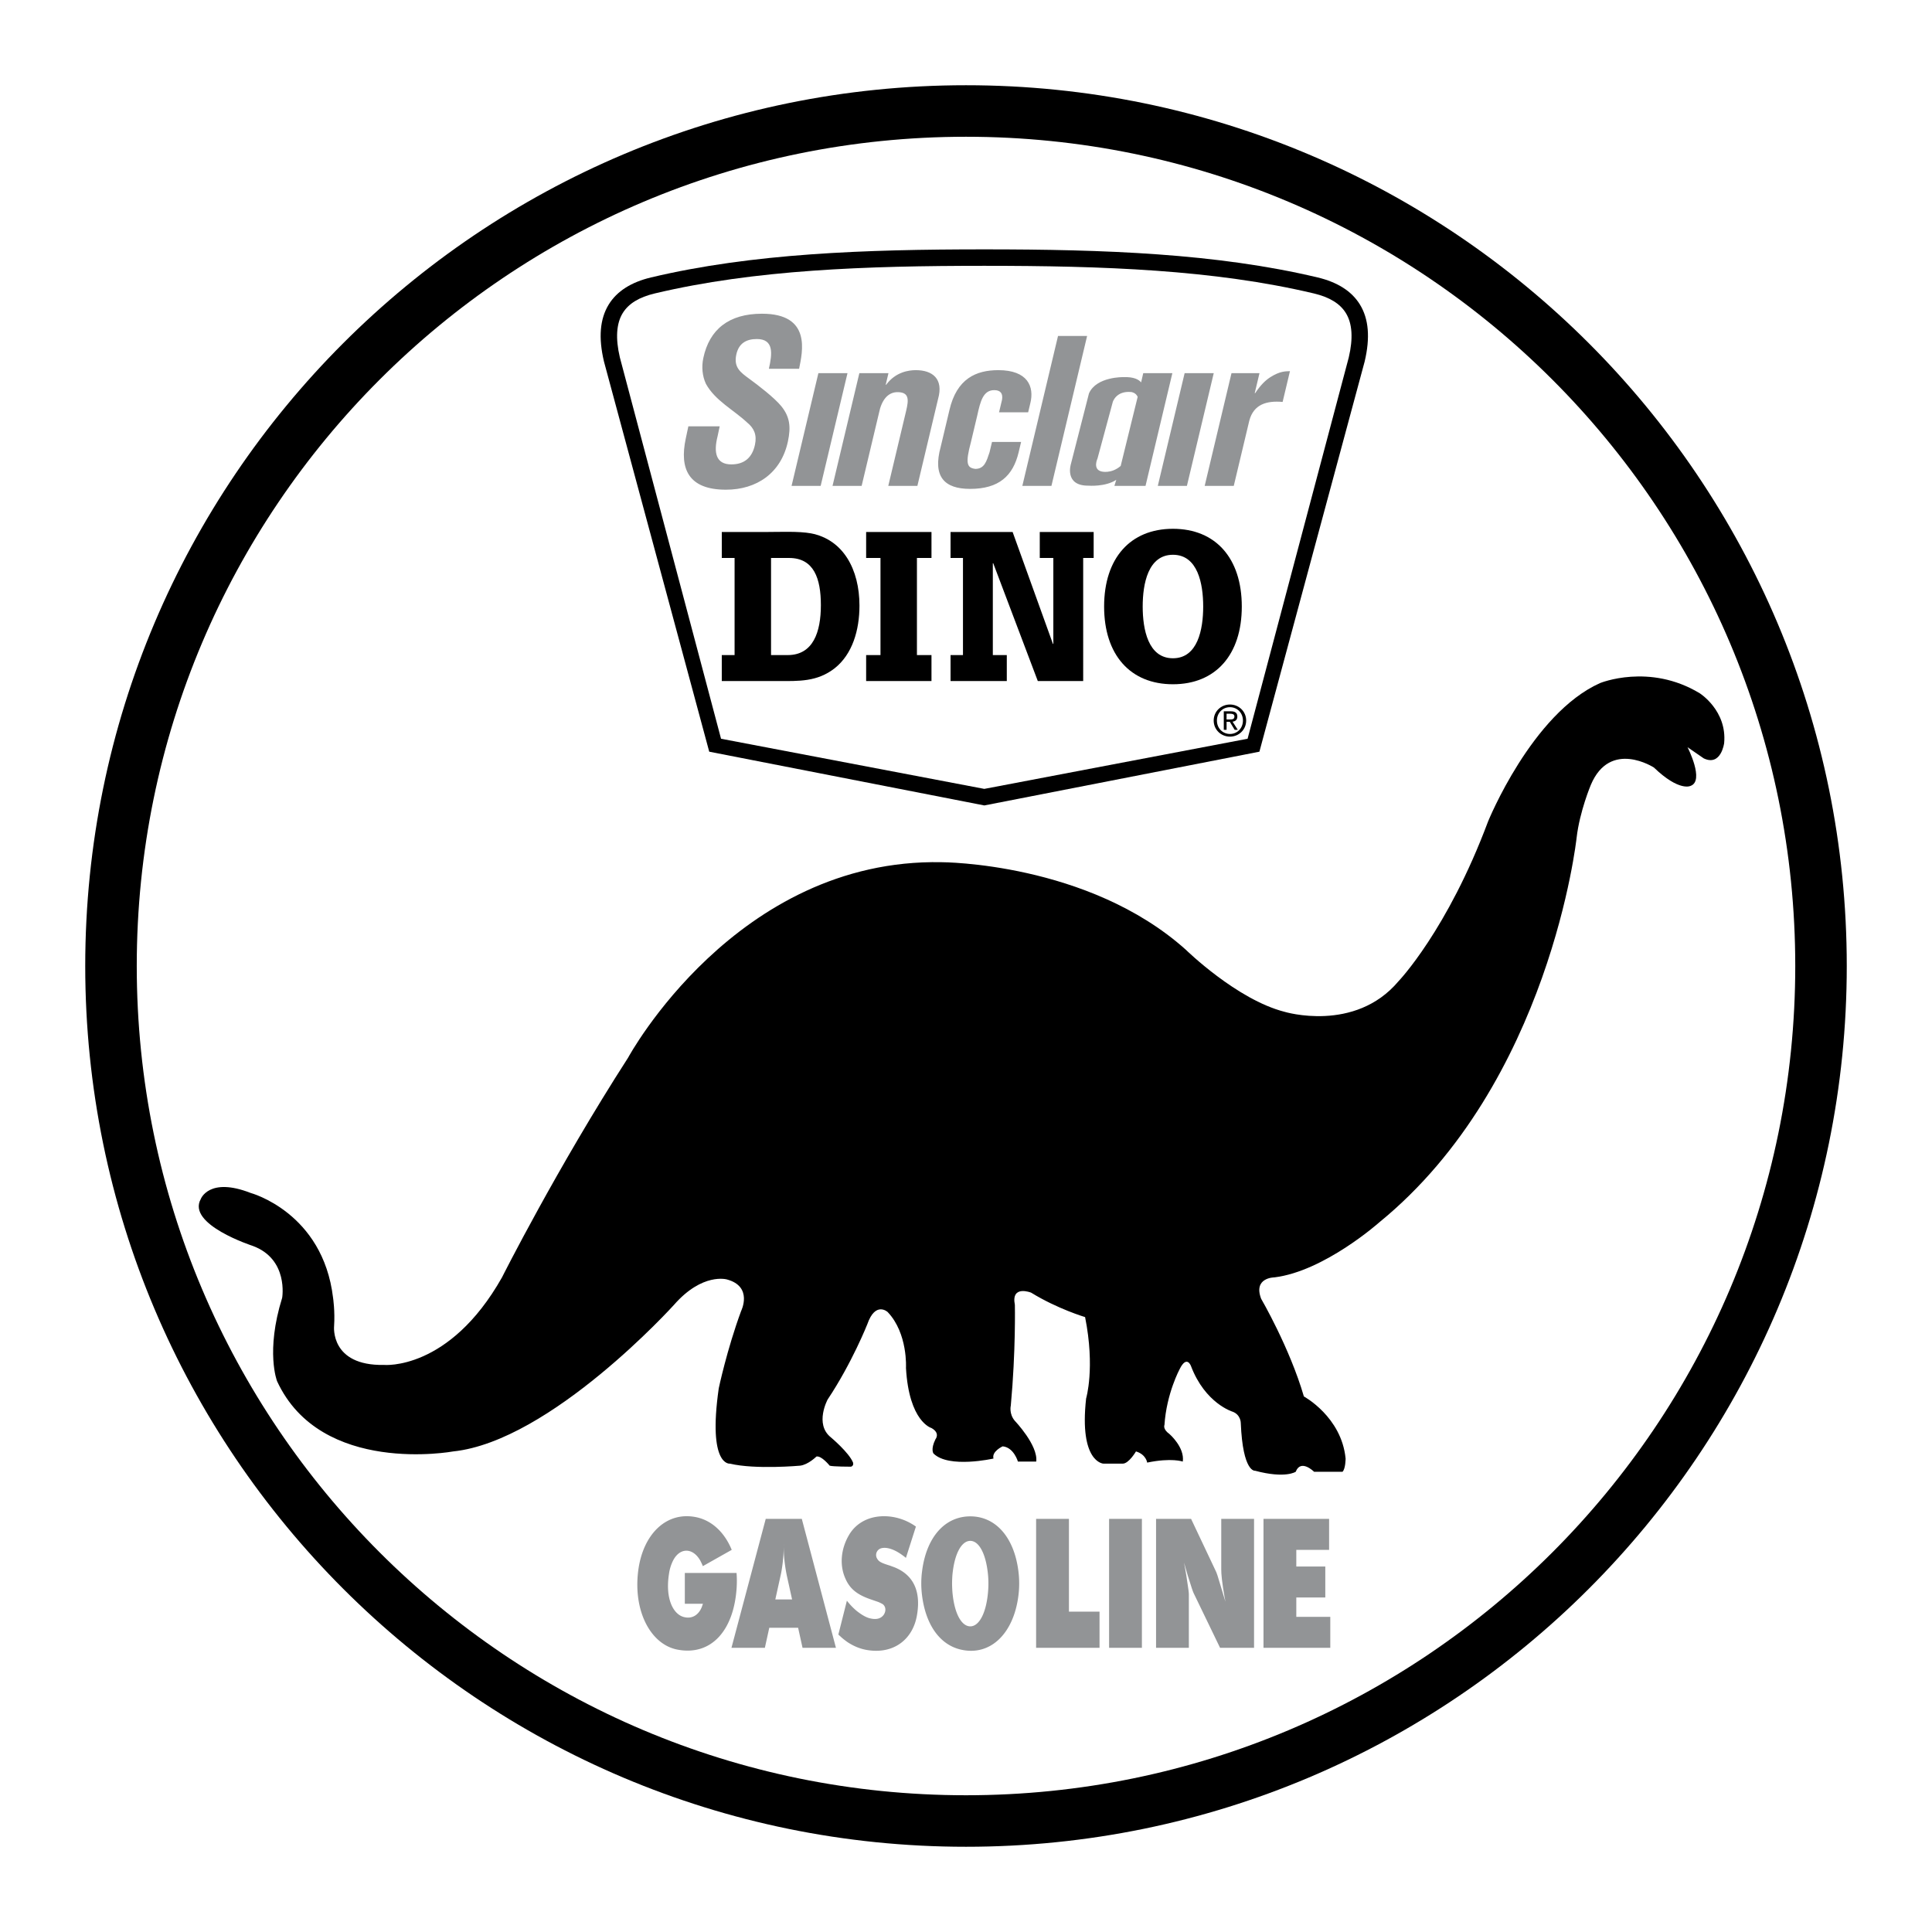 <svg xmlns="http://www.w3.org/2000/svg" width="2500" height="2500" viewBox="0 0 192.756 192.756"><g fill-rule="evenodd" clip-rule="evenodd"><path fill="#fff" d="M0 0h192.756v192.756H0V0z"/><path d="M96.378 8.504c48.53 0 87.874 39.343 87.874 87.874 0 48.53-39.344 87.874-87.874 87.874-48.531 0-87.874-39.344-87.874-87.874 0-48.531 39.343-87.874 87.874-87.874z"/><path d="M96.378 13.644c45.692 0 82.735 37.042 82.735 82.734 0 45.692-37.043 82.735-82.735 82.735S13.644 142.07 13.644 96.378s37.042-82.734 82.734-82.734z" fill="#fff"/><path d="M135.674 30.375c-.811-1.317-2.23-2.225-4.219-2.696-10.098-2.396-21.285-2.8-33.25-2.8-11.964 0-23.151.403-33.25 2.8-1.987.472-3.407 1.379-4.218 2.696-.888 1.441-1.042 3.317-.479 5.694L70.76 74.996l27.445 5.363 27.445-5.363 10.502-38.927c.563-2.377.409-4.253-.478-5.694z"/><path d="M134.568 35.655l-10.096 38.05-26.268 5.002-26.266-5.002-10.096-38.05c-.446-1.897-.349-3.384.288-4.419.583-.947 1.63-1.588 3.202-1.961 9.975-2.367 21.035-2.755 32.872-2.755 11.838 0 22.898.388 32.873 2.755 1.572.373 2.619 1.015 3.201 1.961.64 1.035.736 2.522.29 4.419z" fill="#fff"/><path d="M124.33 71.887c0 .929-.744 1.607-1.615 1.607-.881 0-1.625-.678-1.625-1.607 0-.92.744-1.598 1.625-1.598.871 0 1.615.678 1.615 1.598z"/><path d="M124.008 71.887c0-.758-.57-1.331-1.293-1.331-.732 0-1.303.573-1.303 1.331 0 .771.57 1.34 1.303 1.34.723 0 1.293-.568 1.293-1.34z" fill="#fff"/><path d="M122.973 72.002c.27-.034.477-.178.477-.509 0-.364-.215-.526-.65-.526h-.703v1.849h.279v-.801h.322l.486.801h.312l-.523-.814z"/><path d="M122.375 71.781v-.572h.381c.195 0 .402.042.402.271 0 .284-.211.301-.449.301h-.334z" fill="#fff"/><path d="M62.67 105.516s10.762-19.899 31.271-19.494c0 0 14.621 0 24.367 8.731 0 0 5.076 4.975 9.848 6.194 0 0 7.006 2.131 11.371-3.047 0 0 4.875-5.076 8.936-15.939 0 0 4.365-10.762 11.168-13.808 0 0 4.924-2.031 9.951 1.015 0 0 2.74 1.726 2.436 4.975 0 0-.305 2.335-2.031 1.523l-1.623-1.117s1.725 3.351.305 3.858c0 0-1.117.609-3.656-1.828 0 0-4.365-2.843-6.295 1.726 0 0-1.115 2.64-1.42 5.28 0 0-2.641 24.469-19.697 38.377 0 0-5.482 4.875-10.457 5.482 0 0-2.133 0-1.32 2.133 0 0 2.842 4.873 4.264 9.746 0 0 3.756 2.031 4.162 6.193 0 0 0 1.016-.305 1.32h-2.842s-1.32-1.32-1.828 0c0 0-1.016.711-4.061-.102 0 0-1.219.203-1.422-4.771 0 0 0-.812-.812-1.117 0 0-2.74-.812-4.162-4.568 0 0-.406-1.117-1.117.305 0 0-1.32 2.438-1.523 5.584 0 0-.203.406.508.914 0 0 1.523 1.32 1.32 2.74 0 0-1.117-.404-3.553.102 0 0-.102-.811-1.117-1.115 0 0-.711 1.219-1.32 1.219h-1.93s-2.436-.104-1.725-6.5c0 0 .914-3.045-.102-8.121 0 0-2.742-.812-5.383-2.438 0 0-2.029-.812-1.623 1.219 0 0 .102 4.568-.406 10.051 0 0-.203.812.406 1.523 0 0 2.334 2.438 2.131 4.061h-1.826s-.406-1.42-1.523-1.521c0 0-1.117.508-.914 1.217 0 0-4.467 1.016-5.99-.506 0 0-.305-.406.203-1.422 0 0 .507-.609-.406-1.117 0 0-2.233-.609-2.539-5.99 0 0 .204-3.451-1.828-5.584 0 0-1.218-1.117-2.03 1.219 0 0-1.523 3.857-3.959 7.512 0 0-1.32 2.438.304 3.758 0 0 1.828 1.523 2.234 2.537 0 0 .102.305-.203.406 0 0-1.828 0-2.132-.102 0 0-.812-1.014-1.319-.912 0 0-.812.811-1.625.912 0 0-4.467.406-7.005-.201 0 0-2.234.303-1.117-7.514 0 0 .812-3.859 2.233-7.717 0 0 1.219-2.438-1.421-3.148 0 0-2.438-.711-5.28 2.539 0 0-12.285 13.605-22.032 14.621 0 0-13.199 2.436-17.565-7.006 0 0-1.167-2.945.508-8.326 0 0 .66-3.857-2.944-5.178 0 0-6.6-2.133-5.178-4.67 0 0 .812-2.234 4.975-.609 0 0 7.209 1.93 8.224 10.457 0 0 .203 1.32.102 2.844 0 0-.406 3.959 4.975 3.857 0 0 6.498.609 11.777-8.732-.002-.001 5.481-10.897 12.587-21.93z"/><path d="M73.005 154.629l-2.885 1.627c-.053-.162-.146-.34-.252-.555-.785-1.377-2.154-1.305-2.792.16a4.23 4.23 0 0 0-.333 1.18c-.386 2.449.425 4.074 1.556 4.307.785.178 1.423-.25 1.729-1.037l.053-.16.053-.143h-1.809v-3.074h5.16c.04.465.04.947.013 1.43-.266 4.342-2.566 6.861-5.904 6.219-2.646-.5-4.428-3.789-3.922-7.844.465-3.717 2.872-6.041 5.903-5.344 1.503.357 2.726 1.519 3.43 3.234zM72.978 164.402l3.42-12.865h3.598l3.406 12.865h-3.333l-.441-2h-2.877l-.44 2h-3.333z" fill="#929496"/><path d="M79.027 159.578l-.529-2.395a16.463 16.463 0 0 1-.279-2c-.029-.412-.029-.822-.029-1.252.015.857-.044 1.697-.176 2.537-.044.305-.088.52-.132.715l-.529 2.395h1.674z" fill="#fff"/><path d="M83.643 163.08l.852-3.377c.309.395.631.732.998 1.037.573.447.999.66 1.351.732.631.143 1.042 0 1.307-.34.293-.41.22-.893-.118-1.107-.103-.053-.234-.125-.411-.197l-.778-.268c-1.439-.5-2.114-1.125-2.54-2.162-.529-1.25-.426-2.822.382-4.217.734-1.287 2.188-2.072 4.082-1.877a5.562 5.562 0 0 1 2.613 1.002l-.998 3.127a2.979 2.979 0 0 0-.294-.232c-.954-.715-1.747-.877-2.217-.715a.698.698 0 0 0-.382.982c.176.322.367.447 1.292.732.147.055.294.107.44.162 1.894.75 2.687 2.375 2.261 4.805-.396 2.307-2.202 3.824-4.771 3.486-.734-.09-1.468-.357-2.188-.84-.22-.162-.44-.322-.646-.52-.073-.068-.162-.141-.235-.213zM91.916 157.971c0-.412.026-.805.08-1.215.428-3.396 2.272-5.469 4.811-5.469 2.525 0 4.371 2.072 4.799 5.469a9.544 9.544 0 0 1 0 2.447c-.482 3.824-2.848 6.094-5.814 5.361-2.019-.5-3.421-2.432-3.796-5.361a9.439 9.439 0 0 1-.08-1.232z" fill="#929496"/><path d="M95.016 158.744c.174 2.217.909 3.518 1.791 3.518.869 0 1.604-1.301 1.777-3.518a9.444 9.444 0 0 0 0-1.523c-.188-2.188-.908-3.488-1.777-3.488-.882 0-1.604 1.301-1.791 3.488-.014.25-.027.498-.027.748s.013.498.027.775z" fill="#fff"/><path fill="#929496" d="M103.373 164.402v-12.865h3.275v9.256h3.053v3.609h-6.328zM110.654 164.402v-12.865h3.274v12.865h-3.274zM115.34 164.402v-12.865h3.494l2.451 5.182c.104.197.191.447.633 1.949l.219.732.133.41-.088-.428c-.279-1.609-.338-2.324-.338-2.824v-5.021h3.273v12.865h-3.391l-2.643-5.467c-.088-.197-.176-.447-.588-1.77-.131-.428-.25-.84-.367-1.268.088.445.162.875.236 1.322.219 1.428.248 1.66.248 1.875v5.307h-3.272v.001zM126.059 164.402v-12.865h6.546v3.092h-3.273v1.662h2.893v3.092h-2.893v1.929h3.391v3.09h-6.664z"/><path d="M72.013 65.357h1.277v-9.688h-1.277v-2.592h4.45c1.315 0 3.192-.091 4.449.136 3.212.614 4.837 3.594 4.837 7.209 0 2.434-.696 4.844-2.477 6.254-1.76 1.364-3.579 1.273-5.63 1.273h-5.63v-2.592h.001z"/><path d="M76.927 65.357h1.664c2.535 0 3.308-2.297 3.308-4.98 0-2.661-.696-4.708-3.173-4.708h-1.799v9.688z" fill="#fff"/><path d="M86.415 65.357h1.431v-9.689h-1.431v-2.592h6.519v2.592h-1.451v9.689h1.451v2.593h-6.519v-2.593zM94.837 65.357h1.239v-9.689h-1.239v-2.592h6.192l4.024 11.167h.039v-8.575h-1.354v-2.592h5.377v2.592h-1.045V67.95h-4.527l-4.449-11.758h-.039v9.165h1.394v2.593h-5.612v-2.593zM110.158 60.513c0-4.821 2.611-7.755 6.867-7.755s6.869 2.934 6.869 7.755-2.613 7.755-6.869 7.755-6.867-2.934-6.867-7.755z"/><path d="M120.043 60.513c0-2.274-.541-5.163-3.018-5.163s-3.018 2.889-3.018 5.163c0 2.274.541 5.162 3.018 5.162s3.018-2.888 3.018-5.162z" fill="#fff"/><path d="M76.71 36.796c.34-1.497.52-2.971-1.2-2.971-1.05 0-1.811.424-2.052 1.563-.271 1.273.429 1.765 1.279 2.39.89.647 2.523 1.898 3.213 2.748.849 1.05.971 2.055.662 3.507-.674 3.172-3.125 4.825-6.185 4.825-3.752 0-4.647-2.1-4.011-5.093l.261-1.229h3.127l-.209.983c-.414 1.63-.173 2.814 1.368 2.814 1.318 0 2.09-.693 2.361-1.966.209-.983-.096-1.653-.781-2.211-1.36-1.273-3.198-2.189-4.115-3.864-.353-.76-.448-1.675-.258-2.569.607-2.859 2.548-4.423 5.854-4.423 4.981 0 4.031 3.842 3.702 5.495H76.71v.001zM78.974 48.478l2.677-11.249h2.904l-2.678 11.249h-2.903zM88.368 38.386h.044c.957-1.296 2.29-1.456 2.96-1.456 1.653 0 2.789.857 2.22 2.872l-2.065 8.676h-2.904l1.785-7.499c.261-1.097.298-1.815-.787-1.854-1.085-.04-1.684.877-1.924 2.074l-1.732 7.28h-2.904l2.677-11.249h2.904l-.274 1.156zM99.674 41.138l.299-1.256c.104-.618-.15-.958-.777-.958-1.115 0-1.387 1.137-1.691 2.513l-.631 2.653c-.589 2.193-.394 2.593.454 2.692.898-.021 1.096-.758 1.398-1.655l.248-1.037h2.902l-.246 1.037c-.561 2.353-1.963 3.649-4.844 3.649-2.569 0-3.753-1.217-2.93-4.208l.868-3.649c.728-3.151 2.669-3.989 4.88-3.989 2.926 0 3.609 1.635 3.189 3.311l-.215.897h-2.904zM101.998 48.478l3.561-14.958h2.902l-3.559 14.958h-2.904zM115.514 48.478l2.677-11.249h2.905l-2.678 11.249h-2.904zM125.184 39.224h.045c.551-.818 1.018-1.276 1.518-1.596.975-.618 1.523-.578 1.953-.598l-.732 3.071c-1.574-.139-2.889.22-3.326 1.875l-1.549 6.502h-2.902l2.676-11.249h2.793l-.476 1.995zM114.062 37.229l-.213.92c-.23-.276-.717-.56-1.752-.524 0 0-2.707-.068-3.451 1.625l-1.803 7.048s-.693 2.183 1.76 2.157c0 0 1.684.136 2.768-.583l-.189.605h3.107l2.678-11.249h-2.905v.001z" fill="#929496"/><path d="M109.881 47.035c-.889-.229-.381-1.295-.381-1.295l1.523-5.635s.33-1.142 1.854-.99c0 0 .443.05.629.479l-1.695 6.894c-.969.828-1.93.547-1.93.547z" fill="#fff"/></g></svg>